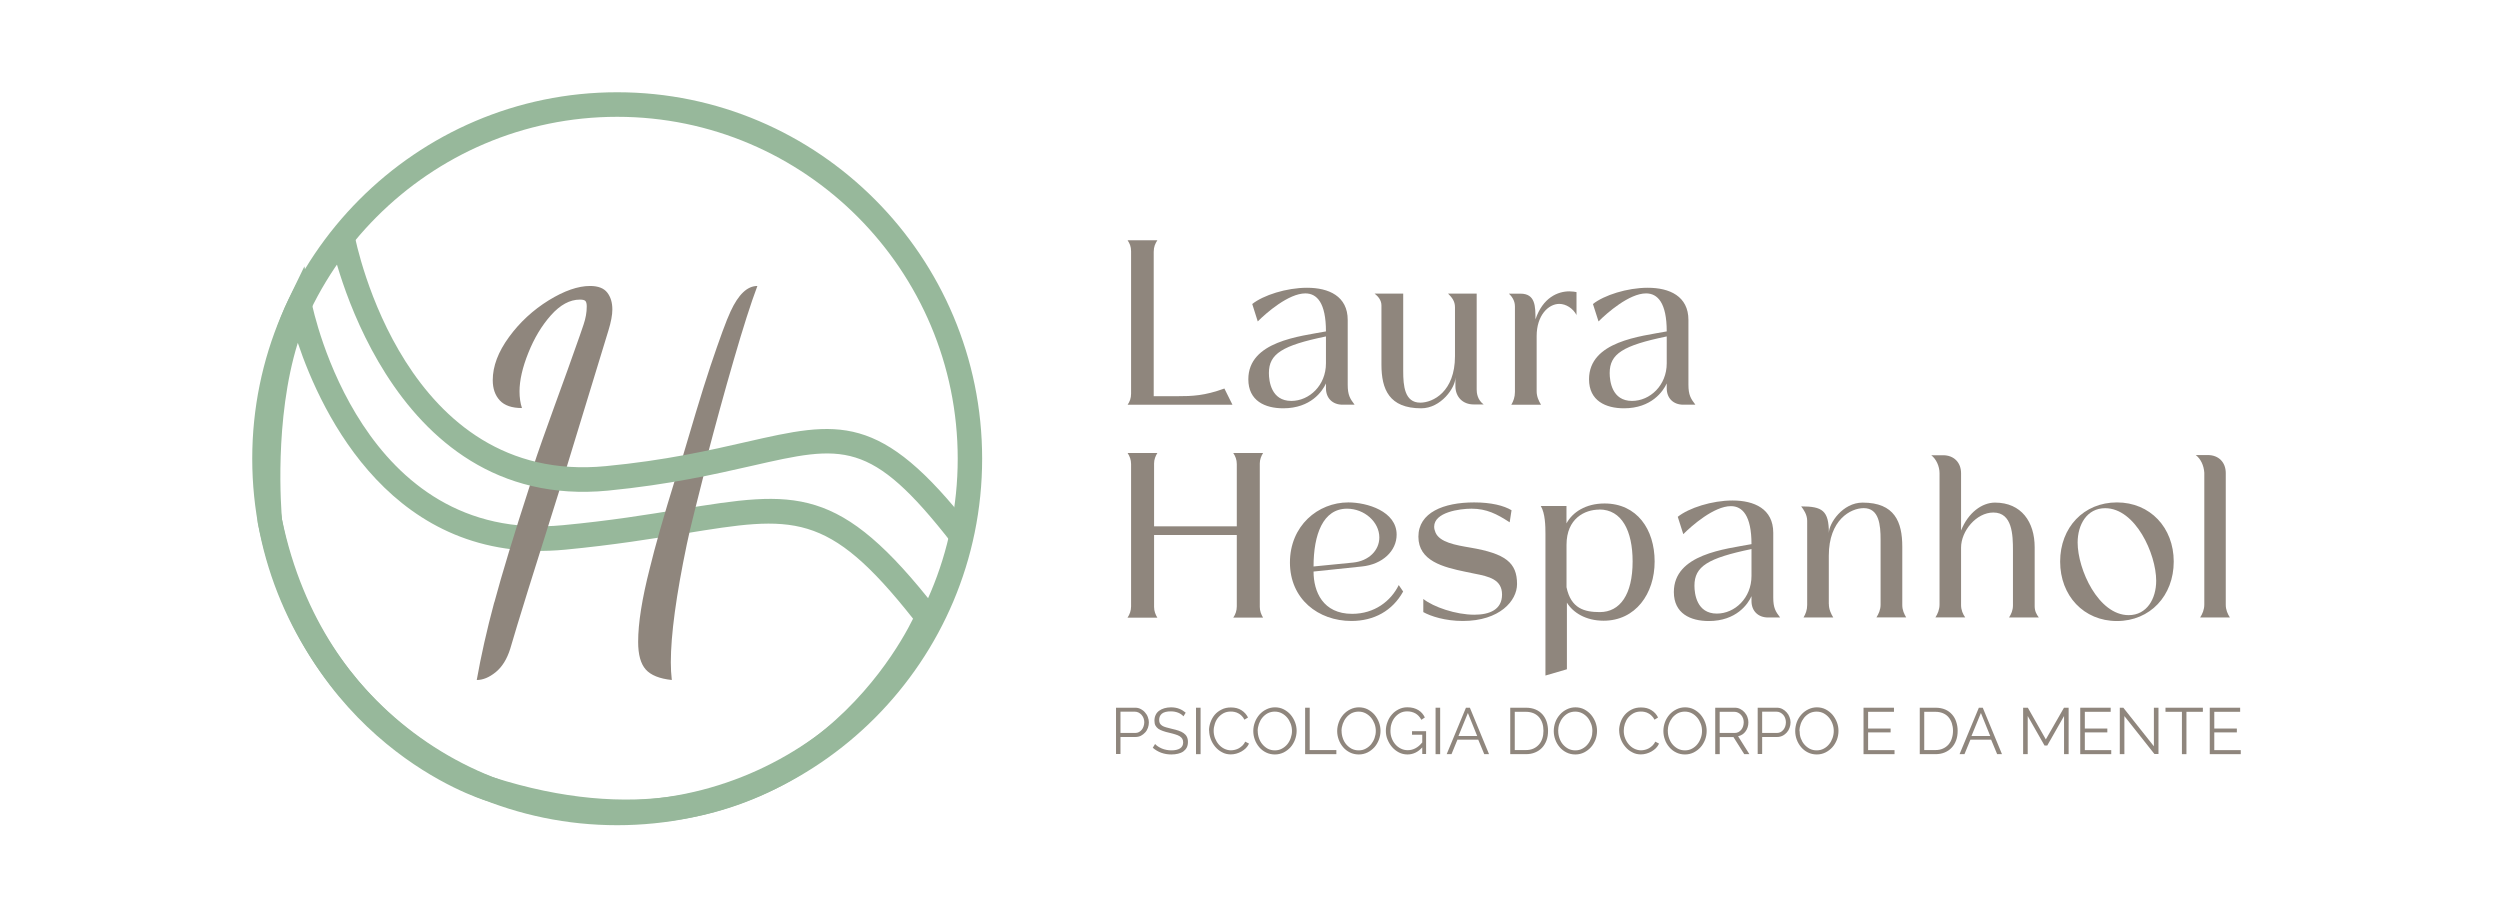 <?xml version="1.0"?>
<svg xmlns="http://www.w3.org/2000/svg" xmlns:xlink="http://www.w3.org/1999/xlink" width="210" zoomAndPan="magnify" viewBox="0 0 157.5 57.75" height="77" preserveAspectRatio="xMidYMid meet" version="1.0"><defs><clipPath id="f599dc417b"><path d="M 139 44 L 141.344 44 L 141.344 48 L 139 48 Z M 139 44 " clip-rule="nonzero"/></clipPath><clipPath id="367b9cc250"><path d="M 15.891 5.75 L 62 5.75 L 62 52 L 15.891 52 Z M 15.891 5.75 " clip-rule="nonzero"/></clipPath></defs><path fill="#8f867d" d="M 77.645 25.5 L 71.039 25.5 C 71.172 25.309 71.258 25.094 71.258 24.801 L 71.258 15.836 C 71.258 15.527 71.172 15.344 71.039 15.137 L 72.914 15.137 C 72.781 15.344 72.684 15.543 72.684 15.867 L 72.684 24.961 L 74.125 24.961 C 75.145 24.961 75.883 24.93 77.137 24.477 Z M 77.645 25.5 " fill-opacity="1" fill-rule="nonzero"/><path fill="#8f867d" d="M 83.535 24.156 C 83.316 24.648 82.578 25.723 80.844 25.723 C 79.695 25.723 78.645 25.254 78.645 23.895 C 78.645 21.496 81.906 21.188 83.535 20.879 C 83.535 19.082 82.969 18.484 82.238 18.484 C 81.18 18.484 79.777 19.711 79.238 20.25 L 78.891 19.152 C 79.59 18.598 81.043 18.129 82.344 18.129 C 83.711 18.129 84.906 18.656 84.906 20.16 L 84.906 24.238 C 84.906 24.883 85.047 25.113 85.34 25.496 L 84.582 25.496 C 83.957 25.496 83.535 25.09 83.535 24.461 L 83.535 24.152 Z M 79.941 23.5 C 79.941 24.012 80.086 25.258 81.352 25.258 C 82.484 25.258 83.535 24.281 83.535 22.891 L 83.535 21.195 C 80.773 21.766 79.941 22.293 79.941 23.5 Z M 79.941 23.5 " fill-opacity="1" fill-rule="nonzero"/><path fill="#8f867d" d="M 91.688 23.805 C 91.688 24.418 90.785 25.723 89.535 25.723 C 87.516 25.723 87.031 24.523 87.031 22.973 L 87.031 19.242 C 87.031 18.906 86.812 18.66 86.598 18.496 L 88.402 18.496 L 88.402 23.379 C 88.402 24.301 88.488 25.367 89.477 25.367 C 90.277 25.367 91.664 24.68 91.664 22.441 L 91.664 19.355 C 91.664 18.973 91.473 18.742 91.227 18.496 L 93.031 18.496 L 93.031 24.531 C 93.031 24.738 93.062 25.176 93.469 25.48 L 92.84 25.48 C 92.16 25.48 91.691 25.012 91.691 24.324 L 91.691 23.801 Z M 91.688 23.805 " fill-opacity="1" fill-rule="nonzero"/><path fill="#8f867d" d="M 99.328 19.859 C 99.098 19.422 98.656 19.145 98.234 19.145 C 97.555 19.145 96.809 19.859 96.809 21.172 L 96.809 24.648 C 96.809 24.984 96.941 25.262 97.086 25.5 L 95.211 25.5 C 95.344 25.277 95.441 25.016 95.441 24.695 L 95.441 19.305 C 95.441 18.906 95.211 18.645 95.062 18.5 L 95.789 18.5 C 96.734 18.5 96.734 19.305 96.734 20.121 C 97.199 18.746 98.141 18.355 98.871 18.355 C 99.059 18.355 99.25 18.387 99.32 18.402 L 99.32 19.863 Z M 99.328 19.859 " fill-opacity="1" fill-rule="nonzero"/><path fill="#8f867d" d="M 105.004 24.156 C 104.781 24.648 104.043 25.723 102.312 25.723 C 101.164 25.723 100.109 25.254 100.109 23.895 C 100.109 21.496 103.371 21.188 105.004 20.879 C 105.004 19.082 104.434 18.484 103.703 18.484 C 102.645 18.484 101.246 19.711 100.707 20.25 L 100.355 19.152 C 101.055 18.598 102.512 18.129 103.809 18.129 C 105.176 18.129 106.371 18.656 106.371 20.16 L 106.371 24.238 C 106.371 24.883 106.516 25.113 106.809 25.496 L 106.047 25.496 C 105.422 25.496 105.004 25.09 105.004 24.461 L 105.004 24.152 Z M 101.41 23.5 C 101.41 24.012 101.551 25.258 102.816 25.258 C 103.949 25.258 105.004 24.281 105.004 22.891 L 105.004 21.195 C 102.238 21.766 101.41 22.293 101.41 23.5 Z M 101.41 23.5 " fill-opacity="1" fill-rule="nonzero"/><path fill="#8f867d" d="M 71.039 38.902 C 71.172 38.711 71.258 38.465 71.258 38.203 L 71.258 29.238 C 71.258 28.961 71.172 28.746 71.039 28.539 L 72.914 28.539 C 72.797 28.73 72.707 28.945 72.707 29.199 L 72.707 33.16 L 77.918 33.16 L 77.918 29.238 C 77.918 28.961 77.832 28.746 77.695 28.539 L 79.574 28.539 C 79.457 28.73 79.367 28.945 79.367 29.199 L 79.367 38.234 C 79.367 38.496 79.457 38.719 79.574 38.91 L 77.695 38.91 C 77.832 38.719 77.918 38.469 77.918 38.207 L 77.918 33.707 L 72.707 33.707 L 72.707 38.238 C 72.707 38.5 72.797 38.723 72.914 38.914 L 71.039 38.914 Z M 71.039 38.902 " fill-opacity="1" fill-rule="nonzero"/><path fill="#8f867d" d="M 82.754 36.008 C 82.754 37.266 83.336 38.672 85.184 38.672 C 86.594 38.672 87.629 37.867 88.121 36.859 L 88.398 37.266 C 87.727 38.48 86.562 39.121 85.137 39.121 C 83.055 39.121 81.266 37.742 81.266 35.438 C 81.266 33.129 83.023 31.652 84.945 31.652 C 86.125 31.652 87.988 32.207 87.988 33.684 C 87.988 34.711 87.098 35.555 85.801 35.688 L 82.746 36.008 Z M 84.863 32.047 C 83.352 32.047 82.754 33.668 82.754 35.688 L 85.254 35.441 C 86.227 35.34 86.898 34.68 86.898 33.859 C 86.898 32.883 85.957 32.047 84.863 32.047 Z M 84.863 32.047 " fill-opacity="1" fill-rule="nonzero"/><path fill="#8f867d" d="M 89.668 37.734 C 90.309 38.242 91.719 38.727 92.883 38.727 C 93.84 38.727 94.629 38.41 94.629 37.457 C 94.629 36.504 93.801 36.316 92.898 36.141 L 92.328 36.023 C 90.918 35.73 89.359 35.34 89.359 33.812 C 89.359 32.289 90.945 31.652 92.867 31.652 C 93.961 31.652 94.742 31.855 95.227 32.145 L 95.109 32.906 C 94.309 32.383 93.652 32.047 92.707 32.047 C 91.949 32.047 90.352 32.27 90.352 33.184 C 90.352 33.312 90.391 33.434 90.438 33.551 C 90.699 34.164 91.688 34.34 92.637 34.5 C 94.848 34.879 95.574 35.445 95.574 36.797 C 95.574 37.848 94.48 39.121 92.156 39.121 C 91.047 39.121 90.133 38.824 89.668 38.562 L 89.668 37.73 Z M 89.668 37.734 " fill-opacity="1" fill-rule="nonzero"/><path fill="#8f867d" d="M 98.715 42.164 L 97.363 42.559 L 97.363 33.645 C 97.363 33.133 97.348 32.34 97.07 31.879 L 98.688 31.879 L 98.688 32.973 C 99.066 32.273 99.895 31.719 101.086 31.719 C 103.121 31.719 104.242 33.34 104.242 35.375 C 104.242 37.41 103.035 39.105 101.027 39.105 C 99.906 39.105 99.098 38.594 98.715 37.965 L 98.715 42.176 Z M 100.758 32.105 C 99.84 32.105 98.691 32.66 98.691 34.324 L 98.691 36.996 C 98.969 38.34 99.824 38.562 100.789 38.562 C 102.055 38.562 102.855 37.465 102.855 35.375 C 102.855 33.441 102.172 32.098 100.758 32.098 Z M 100.758 32.105 " fill-opacity="1" fill-rule="nonzero"/><path fill="#8f867d" d="M 110.344 37.559 C 110.125 38.055 109.387 39.125 107.652 39.125 C 106.504 39.125 105.453 38.656 105.453 37.297 C 105.453 34.902 108.715 34.59 110.344 34.281 C 110.344 32.484 109.773 31.887 109.047 31.887 C 107.984 31.887 106.586 33.113 106.047 33.652 L 105.699 32.559 C 106.398 32 107.852 31.531 109.148 31.531 C 110.52 31.531 111.715 32.059 111.715 33.566 L 111.715 37.645 C 111.715 38.289 111.855 38.523 112.148 38.902 L 111.391 38.902 C 110.766 38.902 110.344 38.496 110.344 37.867 Z M 106.75 36.898 C 106.75 37.41 106.895 38.656 108.16 38.656 C 109.293 38.656 110.344 37.676 110.344 36.285 L 110.344 34.59 C 107.582 35.164 106.75 35.688 106.75 36.898 Z M 106.75 36.898 " fill-opacity="1" fill-rule="nonzero"/><path fill="#8f867d" d="M 115.219 38.055 C 115.219 38.387 115.352 38.668 115.496 38.902 L 113.621 38.902 C 113.754 38.68 113.852 38.434 113.852 38.113 L 113.852 32.809 C 113.852 32.414 113.621 32.094 113.473 31.902 C 114.809 31.902 115.219 32.164 115.219 33.582 C 115.219 32.969 116.09 31.664 117.344 31.664 C 119.367 31.664 119.844 32.883 119.844 34.441 L 119.844 38.125 C 119.844 38.434 119.961 38.68 120.09 38.898 L 118.215 38.898 C 118.355 38.676 118.477 38.414 118.477 38.094 L 118.477 34 C 118.477 33.078 118.387 32.012 117.414 32.012 C 116.598 32.012 115.215 32.742 115.215 35.008 L 115.215 38.047 Z M 115.219 38.055 " fill-opacity="1" fill-rule="nonzero"/><path fill="#8f867d" d="M 123.547 33.422 C 123.996 32.293 124.867 31.664 125.684 31.664 C 127.355 31.664 128.184 32.891 128.184 34.473 L 128.184 38.188 C 128.184 38.508 128.305 38.711 128.445 38.902 L 126.57 38.902 C 126.703 38.695 126.816 38.449 126.816 38.141 L 126.816 34.676 C 126.816 33.695 126.777 32.289 125.582 32.289 C 124.504 32.289 123.547 33.457 123.547 34.5 L 123.547 38.125 C 123.547 38.434 123.664 38.695 123.809 38.898 L 121.93 38.898 C 122.074 38.676 122.191 38.402 122.191 38.078 L 122.191 29.816 C 122.191 29.363 121.973 28.91 121.668 28.68 L 122.414 28.68 C 123.094 28.68 123.547 29.133 123.547 29.816 Z M 123.547 33.422 " fill-opacity="1" fill-rule="nonzero"/><path fill="#8f867d" d="M 136.945 35.379 C 136.945 37.527 135.461 39.125 133.367 39.125 C 131.277 39.125 129.789 37.531 129.789 35.379 C 129.789 33.227 131.277 31.652 133.367 31.652 C 135.461 31.652 136.945 33.242 136.945 35.379 Z M 135.84 36.59 C 135.84 34.895 134.531 32.016 132.625 32.016 C 131.477 32.016 130.891 33.051 130.891 34.18 C 130.891 35.875 132.199 38.754 134.105 38.754 C 135.254 38.754 135.84 37.719 135.84 36.59 Z M 135.84 36.59 " fill-opacity="1" fill-rule="nonzero"/><path fill="#8f867d" d="M 140.223 38.098 C 140.223 38.418 140.34 38.68 140.484 38.902 L 138.609 38.902 C 138.75 38.68 138.871 38.41 138.871 38.086 L 138.871 29.781 C 138.84 29.312 138.641 28.906 138.332 28.668 L 139.09 28.668 C 139.773 28.668 140.223 29.121 140.223 29.805 Z M 140.223 38.098 " fill-opacity="1" fill-rule="nonzero"/><path fill="#8f867d" d="M 70.309 47.512 L 70.309 44.586 L 71.516 44.586 C 71.641 44.586 71.754 44.609 71.863 44.668 C 71.969 44.723 72.059 44.789 72.133 44.879 C 72.211 44.965 72.273 45.062 72.312 45.172 C 72.355 45.281 72.379 45.395 72.379 45.508 C 72.379 45.625 72.359 45.742 72.32 45.852 C 72.277 45.965 72.223 46.062 72.145 46.145 C 72.066 46.227 71.98 46.301 71.879 46.352 C 71.777 46.402 71.664 46.43 71.535 46.43 L 70.59 46.43 L 70.59 47.504 L 70.305 47.504 Z M 70.598 46.176 L 71.523 46.176 C 71.613 46.176 71.688 46.156 71.754 46.121 C 71.828 46.082 71.883 46.031 71.934 45.969 C 71.984 45.91 72.023 45.836 72.047 45.754 C 72.074 45.672 72.09 45.59 72.09 45.5 C 72.09 45.414 72.074 45.328 72.043 45.242 C 72.012 45.16 71.969 45.094 71.914 45.031 C 71.863 44.973 71.797 44.926 71.723 44.887 C 71.652 44.852 71.574 44.836 71.5 44.836 L 70.59 44.836 L 70.59 46.172 Z M 70.598 46.176 " fill-opacity="1" fill-rule="nonzero"/><path fill="#8f867d" d="M 74.559 45.129 C 74.477 45.039 74.371 44.961 74.23 44.902 C 74.094 44.848 73.938 44.816 73.766 44.816 C 73.508 44.816 73.32 44.863 73.199 44.961 C 73.082 45.059 73.027 45.191 73.027 45.355 C 73.027 45.445 73.043 45.516 73.074 45.574 C 73.102 45.629 73.156 45.676 73.215 45.719 C 73.277 45.758 73.363 45.797 73.469 45.824 C 73.57 45.855 73.691 45.887 73.832 45.918 C 73.984 45.949 74.129 45.992 74.25 46.031 C 74.375 46.074 74.484 46.125 74.57 46.188 C 74.656 46.25 74.723 46.32 74.77 46.414 C 74.816 46.5 74.84 46.609 74.84 46.742 C 74.84 46.875 74.816 46.996 74.766 47.094 C 74.715 47.191 74.641 47.273 74.551 47.34 C 74.457 47.406 74.344 47.453 74.215 47.484 C 74.086 47.516 73.949 47.531 73.797 47.531 C 73.344 47.531 72.953 47.391 72.625 47.109 L 72.77 46.871 C 72.82 46.93 72.883 46.98 72.953 47.027 C 73.027 47.078 73.109 47.117 73.195 47.156 C 73.281 47.191 73.379 47.223 73.484 47.242 C 73.586 47.262 73.691 47.273 73.801 47.273 C 74.031 47.273 74.215 47.23 74.344 47.148 C 74.473 47.066 74.539 46.938 74.539 46.77 C 74.539 46.676 74.52 46.605 74.484 46.543 C 74.445 46.48 74.391 46.43 74.32 46.383 C 74.246 46.336 74.156 46.301 74.043 46.266 C 73.934 46.234 73.805 46.195 73.664 46.164 C 73.508 46.129 73.375 46.094 73.262 46.051 C 73.148 46.012 73.051 45.965 72.969 45.91 C 72.895 45.852 72.832 45.781 72.789 45.703 C 72.75 45.625 72.73 45.523 72.73 45.402 C 72.73 45.27 72.754 45.152 72.805 45.043 C 72.855 44.934 72.93 44.848 73.02 44.781 C 73.113 44.715 73.223 44.656 73.348 44.621 C 73.477 44.586 73.617 44.562 73.77 44.562 C 73.965 44.562 74.141 44.594 74.289 44.652 C 74.441 44.707 74.574 44.797 74.699 44.898 Z M 74.559 45.129 " fill-opacity="1" fill-rule="nonzero"/><path fill="#8f867d" d="M 75.348 44.586 L 75.637 44.586 L 75.637 47.512 L 75.348 47.512 Z M 75.348 44.586 " fill-opacity="1" fill-rule="nonzero"/><path fill="#8f867d" d="M 76.168 46.027 C 76.168 45.852 76.199 45.676 76.262 45.5 C 76.324 45.328 76.41 45.172 76.527 45.031 C 76.645 44.895 76.789 44.785 76.965 44.699 C 77.137 44.609 77.332 44.57 77.547 44.57 C 77.809 44.57 78.031 44.625 78.215 44.746 C 78.398 44.863 78.531 45.016 78.625 45.203 L 78.398 45.34 C 78.352 45.242 78.297 45.168 78.23 45.102 C 78.164 45.031 78.09 44.98 78.016 44.941 C 77.938 44.898 77.859 44.867 77.777 44.852 C 77.695 44.832 77.613 44.828 77.539 44.828 C 77.363 44.828 77.211 44.863 77.078 44.934 C 76.941 45.008 76.832 45.102 76.738 45.215 C 76.645 45.328 76.578 45.461 76.535 45.598 C 76.488 45.742 76.461 45.887 76.461 46.039 C 76.461 46.195 76.488 46.355 76.543 46.5 C 76.602 46.645 76.676 46.777 76.773 46.891 C 76.871 47.004 76.984 47.098 77.117 47.164 C 77.25 47.23 77.395 47.27 77.547 47.27 C 77.629 47.27 77.711 47.258 77.801 47.238 C 77.887 47.215 77.969 47.188 78.051 47.141 C 78.133 47.094 78.203 47.035 78.277 46.969 C 78.344 46.902 78.406 46.82 78.449 46.723 L 78.688 46.848 C 78.641 46.953 78.574 47.051 78.492 47.133 C 78.406 47.215 78.312 47.289 78.211 47.344 C 78.105 47.402 77.996 47.449 77.883 47.48 C 77.762 47.512 77.652 47.527 77.539 47.527 C 77.34 47.527 77.152 47.484 76.988 47.391 C 76.82 47.305 76.684 47.191 76.559 47.047 C 76.438 46.902 76.344 46.742 76.277 46.562 C 76.211 46.383 76.176 46.195 76.176 46.012 Z M 76.168 46.027 " fill-opacity="1" fill-rule="nonzero"/><path fill="#8f867d" d="M 80.316 47.531 C 80.117 47.531 79.926 47.488 79.762 47.406 C 79.594 47.324 79.449 47.211 79.332 47.074 C 79.215 46.934 79.117 46.773 79.055 46.598 C 78.988 46.418 78.957 46.238 78.957 46.051 C 78.957 45.867 78.992 45.672 79.062 45.492 C 79.129 45.312 79.227 45.156 79.348 45.016 C 79.473 44.879 79.613 44.77 79.785 44.688 C 79.953 44.605 80.133 44.562 80.328 44.562 C 80.523 44.562 80.715 44.605 80.879 44.691 C 81.051 44.781 81.195 44.895 81.312 45.031 C 81.43 45.172 81.523 45.332 81.59 45.508 C 81.656 45.684 81.688 45.863 81.688 46.047 C 81.688 46.242 81.648 46.43 81.582 46.609 C 81.512 46.789 81.418 46.945 81.297 47.082 C 81.172 47.215 81.031 47.324 80.867 47.406 C 80.695 47.488 80.516 47.531 80.32 47.531 Z M 79.238 46.047 C 79.238 46.207 79.266 46.363 79.316 46.508 C 79.367 46.656 79.441 46.785 79.539 46.898 C 79.637 47.012 79.746 47.102 79.875 47.172 C 80.008 47.238 80.152 47.273 80.316 47.273 C 80.48 47.273 80.629 47.238 80.762 47.164 C 80.895 47.094 81.008 47 81.102 46.887 C 81.195 46.773 81.266 46.641 81.316 46.496 C 81.367 46.352 81.395 46.203 81.395 46.051 C 81.395 45.895 81.367 45.738 81.312 45.594 C 81.254 45.449 81.184 45.316 81.086 45.203 C 80.988 45.09 80.875 45 80.746 44.934 C 80.621 44.867 80.469 44.832 80.312 44.832 C 80.152 44.832 80 44.867 79.867 44.934 C 79.73 45.008 79.621 45.102 79.527 45.215 C 79.434 45.328 79.363 45.461 79.312 45.605 C 79.262 45.75 79.234 45.898 79.234 46.047 Z M 79.238 46.047 " fill-opacity="1" fill-rule="nonzero"/><path fill="#8f867d" d="M 82.223 47.512 L 82.223 44.586 L 82.512 44.586 L 82.512 47.254 L 84.191 47.254 L 84.191 47.512 Z M 82.223 47.512 " fill-opacity="1" fill-rule="nonzero"/><path fill="#8f867d" d="M 85.602 47.531 C 85.402 47.531 85.211 47.488 85.047 47.406 C 84.879 47.324 84.734 47.211 84.617 47.074 C 84.5 46.934 84.402 46.773 84.34 46.598 C 84.273 46.418 84.242 46.238 84.242 46.051 C 84.242 45.867 84.281 45.672 84.348 45.492 C 84.414 45.312 84.512 45.156 84.633 45.016 C 84.758 44.879 84.898 44.77 85.07 44.688 C 85.238 44.605 85.418 44.562 85.613 44.562 C 85.809 44.562 86.004 44.605 86.168 44.691 C 86.336 44.781 86.48 44.895 86.598 45.031 C 86.715 45.172 86.809 45.332 86.875 45.508 C 86.941 45.684 86.973 45.863 86.973 46.047 C 86.973 46.242 86.934 46.43 86.867 46.609 C 86.797 46.789 86.703 46.945 86.582 47.082 C 86.457 47.215 86.316 47.324 86.152 47.406 C 85.98 47.488 85.801 47.531 85.609 47.531 Z M 84.52 46.047 C 84.52 46.207 84.547 46.363 84.598 46.508 C 84.648 46.656 84.719 46.785 84.816 46.898 C 84.914 47.012 85.027 47.102 85.156 47.172 C 85.289 47.238 85.434 47.273 85.598 47.273 C 85.762 47.273 85.91 47.238 86.043 47.164 C 86.176 47.094 86.289 47 86.383 46.887 C 86.473 46.773 86.547 46.641 86.598 46.496 C 86.648 46.352 86.676 46.203 86.676 46.051 C 86.676 45.895 86.648 45.738 86.594 45.594 C 86.535 45.449 86.465 45.316 86.367 45.203 C 86.27 45.09 86.156 45 86.027 44.934 C 85.898 44.867 85.75 44.832 85.594 44.832 C 85.434 44.832 85.281 44.867 85.145 44.934 C 85.012 45.008 84.898 45.102 84.809 45.215 C 84.715 45.328 84.645 45.461 84.594 45.605 C 84.543 45.75 84.516 45.898 84.516 46.047 Z M 84.52 46.047 " fill-opacity="1" fill-rule="nonzero"/><path fill="#8f867d" d="M 89.605 47.082 C 89.336 47.383 89.023 47.531 88.672 47.531 C 88.48 47.531 88.293 47.488 88.129 47.402 C 87.965 47.316 87.824 47.207 87.699 47.062 C 87.578 46.922 87.484 46.762 87.414 46.59 C 87.34 46.414 87.309 46.227 87.309 46.043 C 87.309 45.855 87.34 45.66 87.414 45.48 C 87.48 45.301 87.57 45.145 87.695 45.008 C 87.816 44.867 87.957 44.766 88.121 44.684 C 88.285 44.602 88.465 44.559 88.656 44.559 C 88.801 44.559 88.93 44.574 89.047 44.605 C 89.164 44.637 89.27 44.684 89.359 44.738 C 89.453 44.797 89.531 44.863 89.598 44.941 C 89.664 45.016 89.719 45.105 89.766 45.199 L 89.547 45.348 C 89.449 45.168 89.324 45.031 89.172 44.945 C 89.016 44.859 88.844 44.816 88.648 44.816 C 88.488 44.816 88.34 44.852 88.211 44.918 C 88.082 44.988 87.973 45.078 87.879 45.191 C 87.785 45.305 87.715 45.434 87.668 45.582 C 87.617 45.734 87.598 45.883 87.598 46.039 C 87.598 46.203 87.621 46.355 87.68 46.508 C 87.734 46.656 87.812 46.785 87.91 46.898 C 88.008 47.012 88.125 47.098 88.258 47.164 C 88.391 47.23 88.535 47.262 88.688 47.262 C 88.859 47.262 89.016 47.223 89.164 47.145 C 89.32 47.066 89.461 46.945 89.602 46.773 L 89.602 46.289 L 88.957 46.289 L 88.957 46.066 L 89.844 46.066 L 89.844 47.504 L 89.602 47.504 L 89.602 47.078 Z M 89.605 47.082 " fill-opacity="1" fill-rule="nonzero"/><path fill="#8f867d" d="M 90.441 44.586 L 90.73 44.586 L 90.73 47.512 L 90.441 47.512 Z M 90.441 44.586 " fill-opacity="1" fill-rule="nonzero"/><path fill="#8f867d" d="M 92.359 44.586 L 92.602 44.586 L 93.809 47.512 L 93.508 47.512 L 93.129 46.598 L 91.82 46.598 L 91.445 47.512 L 91.141 47.512 L 92.355 44.586 Z M 93.062 46.367 L 92.477 44.918 L 91.883 46.367 Z M 93.062 46.367 " fill-opacity="1" fill-rule="nonzero"/><path fill="#8f867d" d="M 95.145 47.512 L 95.145 44.586 L 96.133 44.586 C 96.363 44.586 96.57 44.625 96.742 44.699 C 96.918 44.773 97.062 44.879 97.18 45.012 C 97.297 45.145 97.383 45.301 97.441 45.477 C 97.496 45.652 97.527 45.84 97.527 46.043 C 97.527 46.266 97.496 46.465 97.43 46.645 C 97.363 46.824 97.27 46.98 97.148 47.109 C 97.023 47.238 96.883 47.336 96.707 47.406 C 96.531 47.48 96.344 47.512 96.133 47.512 Z M 97.238 46.043 C 97.238 45.867 97.215 45.707 97.168 45.559 C 97.117 45.41 97.047 45.285 96.953 45.176 C 96.859 45.07 96.742 44.988 96.605 44.93 C 96.465 44.875 96.312 44.844 96.133 44.844 L 95.43 44.844 L 95.43 47.254 L 96.133 47.254 C 96.312 47.254 96.473 47.223 96.609 47.16 C 96.746 47.098 96.859 47.012 96.957 46.902 C 97.051 46.793 97.121 46.664 97.168 46.52 C 97.215 46.379 97.238 46.211 97.238 46.043 Z M 97.238 46.043 " fill-opacity="1" fill-rule="nonzero"/><path fill="#8f867d" d="M 99.246 47.531 C 99.043 47.531 98.855 47.488 98.691 47.406 C 98.523 47.324 98.379 47.211 98.262 47.074 C 98.141 46.934 98.047 46.773 97.984 46.598 C 97.918 46.418 97.887 46.238 97.887 46.051 C 97.887 45.867 97.922 45.672 97.988 45.492 C 98.055 45.312 98.152 45.156 98.277 45.016 C 98.398 44.879 98.543 44.77 98.711 44.688 C 98.879 44.605 99.059 44.562 99.254 44.562 C 99.449 44.562 99.645 44.605 99.809 44.691 C 99.977 44.781 100.121 44.895 100.238 45.031 C 100.355 45.172 100.449 45.332 100.516 45.508 C 100.582 45.684 100.613 45.863 100.613 46.047 C 100.613 46.242 100.578 46.43 100.512 46.609 C 100.438 46.789 100.348 46.945 100.223 47.082 C 100.102 47.215 99.957 47.324 99.793 47.406 C 99.625 47.488 99.445 47.531 99.25 47.531 Z M 98.168 46.047 C 98.168 46.207 98.195 46.363 98.246 46.508 C 98.297 46.656 98.367 46.785 98.465 46.898 C 98.562 47.012 98.676 47.102 98.805 47.172 C 98.938 47.238 99.082 47.273 99.246 47.273 C 99.41 47.273 99.559 47.238 99.691 47.164 C 99.824 47.094 99.938 47 100.027 46.887 C 100.121 46.773 100.191 46.641 100.246 46.496 C 100.297 46.352 100.32 46.203 100.32 46.051 C 100.32 45.895 100.297 45.738 100.238 45.594 C 100.184 45.449 100.109 45.316 100.016 45.203 C 99.918 45.09 99.805 45 99.676 44.934 C 99.547 44.867 99.398 44.832 99.238 44.832 C 99.082 44.832 98.926 44.867 98.793 44.934 C 98.66 45.008 98.547 45.102 98.457 45.215 C 98.363 45.328 98.293 45.461 98.238 45.605 C 98.188 45.75 98.164 45.898 98.164 46.047 Z M 98.168 46.047 " fill-opacity="1" fill-rule="nonzero"/><path fill="#8f867d" d="M 102.004 46.027 C 102.004 45.852 102.035 45.676 102.094 45.5 C 102.156 45.328 102.242 45.172 102.363 45.031 C 102.48 44.895 102.625 44.785 102.797 44.699 C 102.973 44.609 103.168 44.57 103.383 44.57 C 103.645 44.57 103.863 44.625 104.047 44.746 C 104.234 44.863 104.367 45.016 104.457 45.203 L 104.234 45.34 C 104.188 45.242 104.129 45.168 104.062 45.102 C 103.996 45.031 103.926 44.98 103.848 44.941 C 103.773 44.898 103.695 44.867 103.613 44.852 C 103.531 44.832 103.449 44.828 103.371 44.828 C 103.199 44.828 103.043 44.863 102.91 44.934 C 102.777 45.008 102.664 45.102 102.57 45.215 C 102.48 45.328 102.414 45.461 102.367 45.598 C 102.32 45.742 102.297 45.887 102.297 46.039 C 102.297 46.195 102.32 46.355 102.379 46.5 C 102.434 46.645 102.512 46.777 102.609 46.891 C 102.707 47.004 102.816 47.098 102.953 47.164 C 103.086 47.23 103.227 47.27 103.383 47.27 C 103.465 47.27 103.547 47.258 103.633 47.238 C 103.719 47.215 103.801 47.188 103.883 47.141 C 103.965 47.094 104.039 47.035 104.109 46.969 C 104.176 46.902 104.238 46.82 104.285 46.723 L 104.52 46.848 C 104.473 46.953 104.406 47.051 104.324 47.133 C 104.238 47.215 104.145 47.289 104.043 47.344 C 103.941 47.402 103.828 47.449 103.715 47.48 C 103.598 47.512 103.484 47.527 103.371 47.527 C 103.172 47.527 102.988 47.484 102.824 47.391 C 102.652 47.305 102.516 47.191 102.395 47.047 C 102.27 46.902 102.176 46.742 102.109 46.562 C 102.043 46.383 102.008 46.195 102.008 46.012 Z M 102.004 46.027 " fill-opacity="1" fill-rule="nonzero"/><path fill="#8f867d" d="M 106.152 47.531 C 105.949 47.531 105.762 47.488 105.598 47.406 C 105.426 47.324 105.285 47.211 105.168 47.074 C 105.047 46.934 104.949 46.773 104.891 46.598 C 104.824 46.418 104.793 46.238 104.793 46.051 C 104.793 45.867 104.828 45.672 104.895 45.492 C 104.961 45.312 105.059 45.156 105.18 45.016 C 105.305 44.879 105.449 44.77 105.617 44.688 C 105.785 44.605 105.965 44.562 106.16 44.562 C 106.355 44.562 106.551 44.605 106.715 44.691 C 106.883 44.781 107.027 44.895 107.145 45.031 C 107.262 45.172 107.355 45.332 107.422 45.508 C 107.488 45.684 107.52 45.863 107.52 46.047 C 107.52 46.242 107.484 46.43 107.418 46.609 C 107.344 46.789 107.254 46.945 107.129 47.082 C 107.008 47.215 106.863 47.324 106.699 47.406 C 106.531 47.488 106.352 47.531 106.156 47.531 Z M 105.074 46.047 C 105.074 46.207 105.098 46.363 105.152 46.508 C 105.203 46.656 105.273 46.785 105.371 46.898 C 105.469 47.012 105.582 47.102 105.711 47.172 C 105.844 47.238 105.988 47.273 106.152 47.273 C 106.316 47.273 106.465 47.238 106.598 47.164 C 106.73 47.094 106.844 47 106.934 46.887 C 107.027 46.773 107.098 46.641 107.148 46.496 C 107.203 46.352 107.227 46.203 107.227 46.051 C 107.227 45.895 107.203 45.738 107.145 45.594 C 107.09 45.449 107.016 45.316 106.918 45.203 C 106.82 45.09 106.711 45 106.582 44.934 C 106.453 44.867 106.305 44.832 106.145 44.832 C 105.988 44.832 105.832 44.867 105.699 44.934 C 105.566 45.008 105.453 45.102 105.359 45.215 C 105.27 45.328 105.195 45.461 105.145 45.605 C 105.094 45.75 105.07 45.898 105.07 46.047 Z M 105.074 46.047 " fill-opacity="1" fill-rule="nonzero"/><path fill="#8f867d" d="M 108.059 47.512 L 108.059 44.586 L 109.289 44.586 C 109.418 44.586 109.527 44.609 109.637 44.668 C 109.746 44.723 109.832 44.789 109.91 44.879 C 109.984 44.965 110.047 45.062 110.086 45.172 C 110.129 45.281 110.148 45.395 110.148 45.508 C 110.148 45.621 110.133 45.719 110.102 45.816 C 110.074 45.914 110.027 46 109.969 46.078 C 109.914 46.156 109.848 46.223 109.766 46.273 C 109.688 46.324 109.594 46.363 109.5 46.383 L 110.211 47.512 L 109.887 47.512 L 109.207 46.434 L 108.344 46.434 L 108.344 47.512 Z M 108.344 46.176 L 109.293 46.176 C 109.379 46.176 109.457 46.156 109.523 46.121 C 109.594 46.082 109.652 46.031 109.703 45.969 C 109.754 45.91 109.789 45.836 109.816 45.754 C 109.84 45.672 109.855 45.59 109.855 45.5 C 109.855 45.414 109.84 45.332 109.812 45.25 C 109.781 45.168 109.738 45.102 109.684 45.039 C 109.625 44.977 109.566 44.93 109.492 44.895 C 109.422 44.859 109.344 44.844 109.266 44.844 L 108.34 44.844 L 108.34 46.176 Z M 108.344 46.176 " fill-opacity="1" fill-rule="nonzero"/><path fill="#8f867d" d="M 110.734 47.512 L 110.734 44.586 L 111.938 44.586 C 112.066 44.586 112.18 44.609 112.289 44.668 C 112.395 44.723 112.48 44.789 112.559 44.879 C 112.637 44.965 112.699 45.062 112.738 45.172 C 112.781 45.281 112.805 45.395 112.805 45.508 C 112.805 45.625 112.785 45.742 112.742 45.852 C 112.703 45.965 112.645 46.062 112.57 46.145 C 112.492 46.227 112.406 46.301 112.301 46.352 C 112.199 46.402 112.086 46.43 111.961 46.43 L 111.016 46.43 L 111.016 47.504 L 110.73 47.504 Z M 111.02 46.176 L 111.949 46.176 C 112.035 46.176 112.113 46.156 112.18 46.121 C 112.25 46.082 112.309 46.031 112.359 45.969 C 112.41 45.91 112.445 45.836 112.473 45.754 C 112.496 45.672 112.512 45.59 112.512 45.5 C 112.512 45.414 112.496 45.328 112.465 45.242 C 112.438 45.16 112.395 45.094 112.34 45.031 C 112.289 44.973 112.219 44.926 112.148 44.887 C 112.078 44.852 112 44.836 111.922 44.836 L 111.016 44.836 L 111.016 46.172 Z M 111.02 46.176 " fill-opacity="1" fill-rule="nonzero"/><path fill="#8f867d" d="M 114.457 47.531 C 114.258 47.531 114.066 47.488 113.902 47.406 C 113.734 47.324 113.59 47.211 113.473 47.074 C 113.355 46.934 113.258 46.773 113.195 46.598 C 113.129 46.418 113.098 46.238 113.098 46.051 C 113.098 45.867 113.133 45.672 113.199 45.492 C 113.266 45.312 113.363 45.156 113.488 45.016 C 113.609 44.879 113.754 44.77 113.922 44.688 C 114.094 44.605 114.27 44.562 114.465 44.562 C 114.66 44.562 114.855 44.605 115.02 44.691 C 115.188 44.781 115.332 44.895 115.449 45.031 C 115.566 45.172 115.66 45.332 115.727 45.508 C 115.793 45.684 115.824 45.863 115.824 46.047 C 115.824 46.242 115.789 46.43 115.723 46.609 C 115.648 46.789 115.559 46.945 115.434 47.082 C 115.312 47.215 115.168 47.324 115.004 47.406 C 114.836 47.488 114.656 47.531 114.461 47.531 Z M 113.375 46.047 C 113.375 46.207 113.398 46.363 113.449 46.508 C 113.504 46.656 113.574 46.785 113.672 46.898 C 113.77 47.012 113.883 47.102 114.012 47.172 C 114.145 47.238 114.285 47.273 114.449 47.273 C 114.613 47.273 114.762 47.238 114.898 47.164 C 115.031 47.094 115.145 47 115.234 46.887 C 115.328 46.773 115.398 46.641 115.449 46.496 C 115.5 46.352 115.527 46.203 115.527 46.051 C 115.527 45.895 115.5 45.738 115.445 45.594 C 115.391 45.449 115.316 45.316 115.219 45.203 C 115.121 45.09 115.008 45 114.883 44.934 C 114.754 44.867 114.605 44.832 114.445 44.832 C 114.285 44.832 114.133 44.867 114 44.934 C 113.867 45.008 113.754 45.102 113.66 45.215 C 113.57 45.328 113.496 45.461 113.445 45.605 C 113.395 45.75 113.367 45.898 113.367 46.047 Z M 113.375 46.047 " fill-opacity="1" fill-rule="nonzero"/><path fill="#8f867d" d="M 119.355 47.254 L 119.355 47.512 L 117.402 47.512 L 117.402 44.586 L 119.32 44.586 L 119.32 44.844 L 117.691 44.844 L 117.691 45.898 L 119.109 45.898 L 119.109 46.141 L 117.691 46.141 L 117.691 47.258 L 119.355 47.258 Z M 119.355 47.254 " fill-opacity="1" fill-rule="nonzero"/><path fill="#8f867d" d="M 120.945 47.512 L 120.945 44.586 L 121.938 44.586 C 122.168 44.586 122.371 44.625 122.547 44.699 C 122.719 44.773 122.863 44.879 122.98 45.012 C 123.098 45.145 123.188 45.301 123.242 45.477 C 123.301 45.652 123.332 45.84 123.332 46.043 C 123.332 46.266 123.301 46.465 123.234 46.645 C 123.168 46.824 123.074 46.98 122.949 47.109 C 122.828 47.238 122.684 47.336 122.512 47.406 C 122.336 47.48 122.145 47.512 121.938 47.512 Z M 123.039 46.043 C 123.039 45.867 123.012 45.707 122.965 45.559 C 122.914 45.41 122.844 45.285 122.75 45.176 C 122.66 45.07 122.539 44.988 122.402 44.93 C 122.266 44.875 122.109 44.844 121.93 44.844 L 121.227 44.844 L 121.227 47.254 L 121.93 47.254 C 122.109 47.254 122.27 47.223 122.406 47.16 C 122.547 47.098 122.66 47.012 122.758 46.902 C 122.848 46.793 122.922 46.664 122.965 46.52 C 123.012 46.379 123.039 46.211 123.039 46.043 Z M 123.039 46.043 " fill-opacity="1" fill-rule="nonzero"/><path fill="#8f867d" d="M 124.672 44.586 L 124.914 44.586 L 126.125 47.512 L 125.82 47.512 L 125.441 46.598 L 124.137 46.598 L 123.762 47.512 L 123.453 47.512 L 124.668 44.586 Z M 125.383 46.367 L 124.797 44.918 L 124.203 46.367 Z M 125.383 46.367 " fill-opacity="1" fill-rule="nonzero"/><path fill="#8f867d" d="M 130.035 47.512 L 130.035 45.109 L 128.977 46.969 L 128.805 46.969 L 127.746 45.109 L 127.746 47.512 L 127.457 47.512 L 127.457 44.586 L 127.754 44.586 L 128.887 46.582 L 130.031 44.586 L 130.324 44.586 L 130.324 47.512 Z M 130.035 47.512 " fill-opacity="1" fill-rule="nonzero"/><path fill="#8f867d" d="M 133.008 47.254 L 133.008 47.512 L 131.055 47.512 L 131.055 44.586 L 132.973 44.586 L 132.973 44.844 L 131.344 44.844 L 131.344 45.898 L 132.762 45.898 L 132.762 46.141 L 131.344 46.141 L 131.344 47.258 L 133.008 47.258 Z M 133.008 47.254 " fill-opacity="1" fill-rule="nonzero"/><path fill="#8f867d" d="M 133.836 45.121 L 133.836 47.512 L 133.547 47.512 L 133.547 44.586 L 133.77 44.586 L 135.695 47.016 L 135.695 44.586 L 135.984 44.586 L 135.984 47.504 L 135.73 47.504 L 133.836 45.113 Z M 133.836 45.121 " fill-opacity="1" fill-rule="nonzero"/><path fill="#8f867d" d="M 138.781 44.844 L 137.746 44.844 L 137.746 47.512 L 137.461 47.512 L 137.461 44.844 L 136.426 44.844 L 136.426 44.586 L 138.781 44.586 Z M 138.781 44.844 " fill-opacity="1" fill-rule="nonzero"/><g clip-path="url(#f599dc417b)"><path fill="#8f867d" d="M 141.168 47.254 L 141.168 47.512 L 139.215 47.512 L 139.215 44.586 L 141.129 44.586 L 141.129 44.844 L 139.5 44.844 L 139.5 45.898 L 140.922 45.898 L 140.922 46.141 L 139.5 46.141 L 139.5 47.258 L 141.168 47.258 Z M 141.168 47.254 " fill-opacity="1" fill-rule="nonzero"/></g><path fill="#97b89b" d="M 39.355 51.898 C 36.734 51.898 33.82 51.465 30.602 50.438 C 30.145 50.297 19.125 46.824 16.246 32.973 L 16.238 32.891 C 16.203 32.551 15.449 24.523 18.18 18.844 L 19.176 16.781 L 19.625 19.031 C 19.75 19.652 22.82 34.309 35.469 33.086 C 38.441 32.805 40.793 32.422 42.871 32.082 C 50.141 30.91 52.859 30.465 59.031 38.395 L 59.312 38.754 L 59.133 39.176 C 59.066 39.324 53.457 51.898 39.359 51.898 Z M 17.762 32.703 C 20.461 45.625 30.945 48.926 31.055 48.965 C 48.812 54.625 56.25 41.562 57.523 38.977 C 52.129 32.148 49.973 32.5 43.113 33.613 C 41.117 33.938 38.633 34.34 35.613 34.629 C 24.789 35.668 20.273 26.098 18.762 21.598 C 17.258 26.434 17.719 32.176 17.766 32.703 Z M 17.762 32.703 " fill-opacity="1" fill-rule="nonzero"/><g clip-path="url(#367b9cc250)"><path fill="#97b89b" d="M 38.883 51.988 C 26.203 51.988 15.891 41.629 15.891 28.898 C 15.891 16.172 26.203 5.812 38.883 5.812 C 51.562 5.812 61.875 16.172 61.875 28.898 C 61.875 41.629 51.562 51.988 38.883 51.988 Z M 38.883 7.359 C 27.051 7.359 17.426 17.023 17.426 28.898 C 17.426 40.777 27.051 50.441 38.883 50.441 C 50.715 50.441 60.336 40.777 60.336 28.898 C 60.336 17.023 50.715 7.359 38.883 7.359 Z M 38.883 7.359 " fill-opacity="1" fill-rule="nonzero"/></g><path fill="#8f867d" d="M 31.145 37.945 C 31.617 36.184 32.371 33.699 33.41 30.5 L 31.406 29.816 C 31.43 28.914 31.859 29.926 33.535 29.574 C 34.289 27.258 35.555 23.949 36.535 21.121 C 36.555 21.059 36.633 20.832 36.766 20.445 C 36.898 20.055 36.965 19.68 36.965 19.309 C 36.965 19.145 36.938 19.031 36.887 18.969 C 36.836 18.906 36.719 18.875 36.535 18.875 C 35.898 18.875 35.293 19.207 34.711 19.859 C 34.125 20.516 33.652 21.309 33.285 22.23 C 32.914 23.152 32.73 23.965 32.73 24.66 C 32.73 25.051 32.781 25.398 32.883 25.707 C 32.25 25.707 31.785 25.547 31.488 25.227 C 31.191 24.906 31.043 24.484 31.043 23.949 C 31.043 23.07 31.387 22.164 32.07 21.23 C 32.75 20.297 33.586 19.531 34.566 18.922 C 35.543 18.32 36.418 18.016 37.172 18.016 C 37.684 18.016 38.043 18.156 38.258 18.434 C 38.473 18.711 38.578 19.062 38.578 19.496 C 38.578 19.844 38.496 20.281 38.332 20.816 L 35.621 29.688 C 36.355 29.648 37.211 29.625 37.664 29.625 C 39.258 29.625 41.004 29.004 42.887 29.188 C 43.516 27.078 44.172 24.809 44.758 23.062 C 45.344 21.324 45.762 20.176 46.027 19.617 C 46.52 18.551 47.078 18.016 47.715 18.016 C 47.305 19.102 46.812 20.652 46.23 22.66 C 45.645 24.672 45.07 26.773 44.496 28.969 C 44.699 28.969 45.027 28.988 45.477 29.027 C 46.09 29.07 46.527 29.09 46.793 29.09 C 46.383 29.523 45.926 29.293 45.543 29.406 C 45.152 29.52 44.941 29.621 44.41 29.621 C 43.977 31.383 43.477 33.242 43.27 34.289 C 42.598 37.508 42.262 39.988 42.262 41.73 C 42.262 42.102 42.281 42.469 42.324 42.84 C 41.547 42.758 41 42.535 40.684 42.18 C 40.363 41.82 40.203 41.242 40.203 40.441 C 40.203 39.254 40.449 37.707 40.938 35.797 C 41.266 34.441 41.805 32.547 42.562 30.105 C 40.93 30.105 39.543 30.121 38.41 30.152 C 37.277 30.184 36.281 30.238 35.422 30.32 C 33.664 35.879 32.57 39.398 32.145 40.871 C 31.941 41.523 31.633 42.02 31.227 42.348 C 30.816 42.68 30.422 42.84 30.035 42.84 C 30.301 41.34 30.664 39.711 31.137 37.949 Z M 31.145 37.945 " fill-opacity="1" fill-rule="nonzero"/><path fill="#97b89b" d="M 59.973 34.227 C 54.848 27.637 53.105 28.039 47.348 29.352 C 45.039 29.879 42.168 30.531 38.297 30.91 C 24.266 32.258 20.848 15.234 20.816 15.062 L 22.328 14.77 C 22.449 15.414 25.516 30.59 38.156 29.367 C 41.926 29.008 44.742 28.363 47.008 27.844 C 52.812 26.52 55.461 25.914 61.188 33.273 L 59.98 34.227 Z M 59.973 34.227 " fill-opacity="1" fill-rule="nonzero"/></svg>
